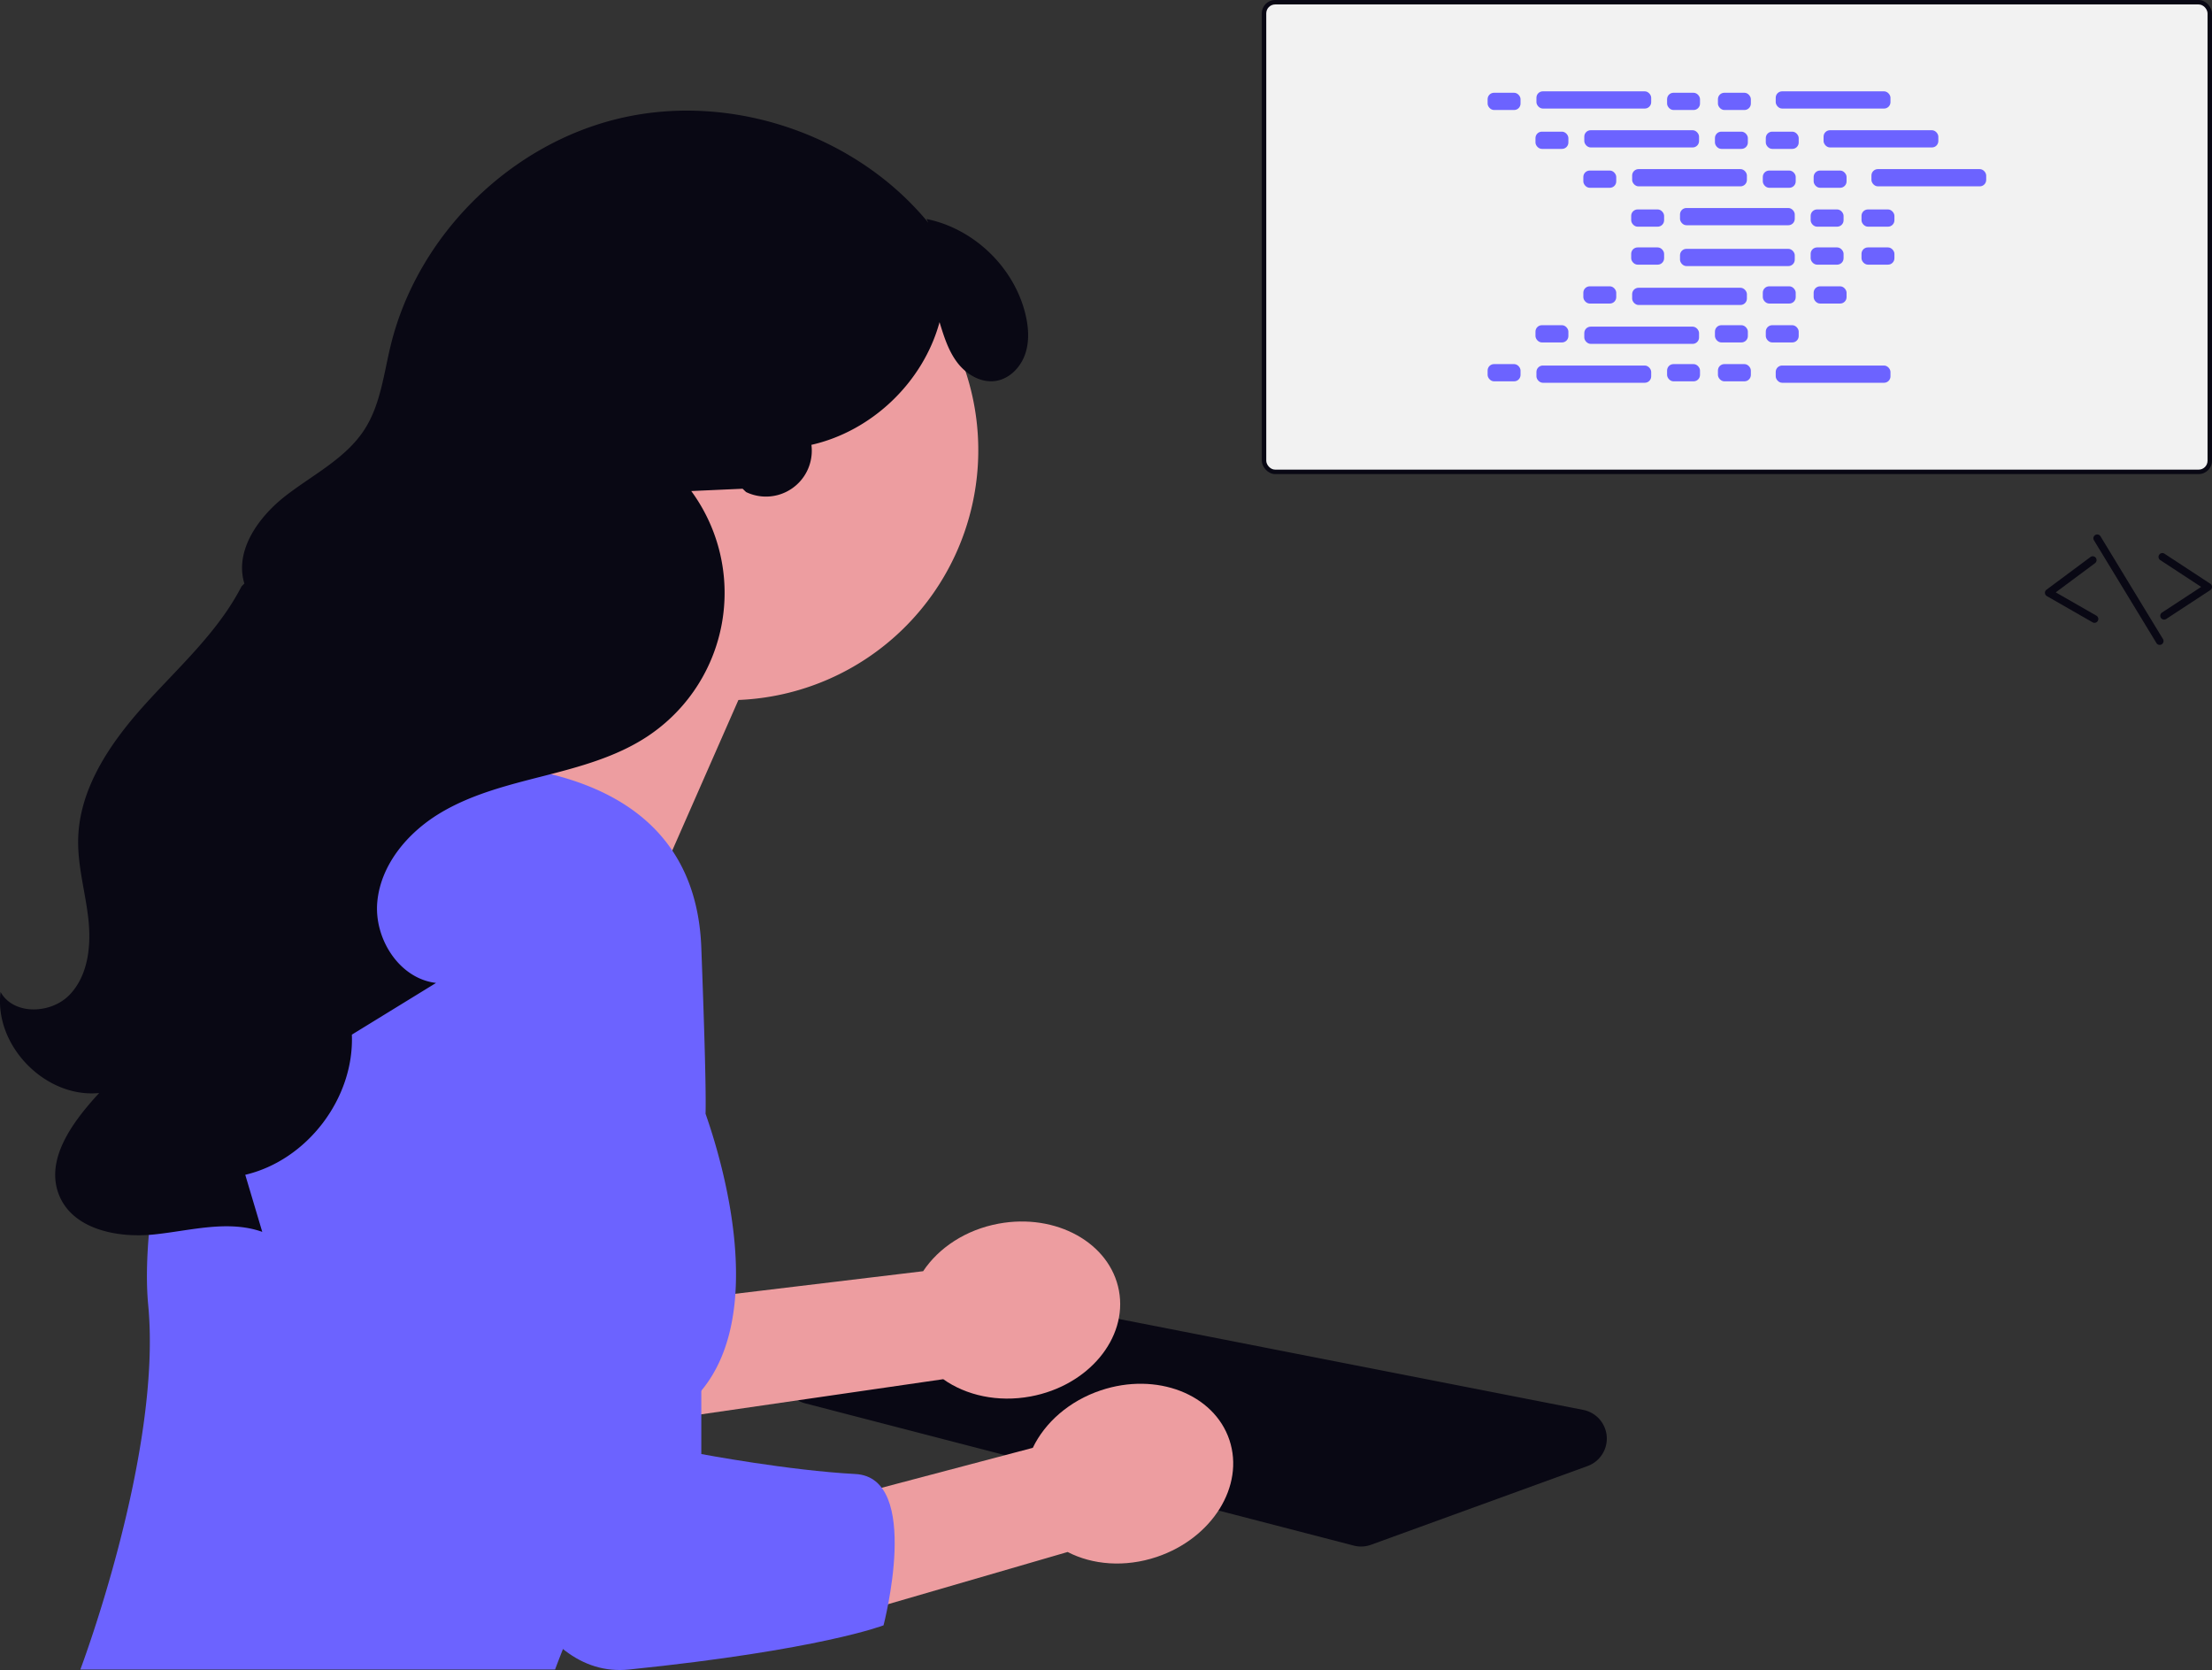<svg xmlns="http://www.w3.org/2000/svg" width="994.037" height="750.305" viewBox="0 0 994.037 750.305" xmlns:xlink="http://www.w3.org/1999/xlink" role="img" artist="Katerina Limpitsouni" source="https://undraw.co/"><rect x="0" y="0" width="994.037" height="750.305" fill="#333333" stroke="none"/><g transform="translate(-598.963 -140)"><g transform="translate(80 -287)"><rect width="427" height="213" rx="6" transform="translate(1086 427)" fill="#090814"/><rect width="423" height="209" rx="4" transform="translate(1088 429)" fill="#f2f2f2"/></g><g transform="translate(-40.39)"><path d="M546.033,672a13.062,13.062,0,0,0,4.481-.793l97.3-35.363a13.132,13.132,0,0,0-1.963-25.23L377.128,558.006a13.159,13.159,0,0,0-6.531.38l-75.086,24.063a13.134,13.134,0,0,0,.712,25.222L542.732,671.58a13.1,13.1,0,0,0,3.3.421Z" transform="translate(704.964 162.823)" fill="#090814"/><path d="M565.407,523.281l-141.124,16.96,25.729,49.618L574.435,571.8c10.245,7.266,24.483,10.5,39.286,7.747,25.9-4.82,43.664-26.1,39.674-47.539s-28.22-34.9-54.12-30.084C584.473,504.674,572.352,512.817,565.407,523.281Z" transform="translate(488.792 187.846)" fill="#ed9da0"/><path d="M516.257,125.082A112.316,112.316,0,1,1,629.2,266.636L570.8,399.5,488.014,281.57s31.031-23.164,52.371-52.972a112.194,112.194,0,0,1-24.128-103.516Z" transform="translate(341.988 187.846)" fill="#ed9da0"/><path d="M666.1,357.019a99.739,99.739,0,0,1,91.615-62.241c50.854-.49,115.585,12.809,118.254,83.091,4.419,116.37,0,69.53,0,69.53s35.107,87.416,0,129.579S810.25,702.244,810.25,702.244H596.918s36.828-97.331,30.5-163.735c-4.293-45.075,16.183-125.846,38.681-181.49Z" transform="translate(78.539 187.846)" fill="#6c63ff"/><path d="M465.9,397.83c5.844,10.536,22.722,9.939,31.05,1.232s9.719-21.984,8.412-33.961-4.836-23.756-4.593-35.8c.464-22.986,14.483-43.422,29.883-60.492s33.008-32.751,43.529-53.192l1.271-1.309c-4.495-14.848,6.407-30.015,18.68-39.5s26.991-16.724,35.371-29.779c7.129-11.106,8.57-24.77,11.69-37.594,12.089-49.686,53.879-90.9,103.727-102.3s105.4,7.556,137.881,47.049l-.781-1.637c21.1,4.271,39.048,21.392,44.311,42.266,1.524,6.047,2.031,12.548,0,18.445s-6.971,11.048-13.13,12.024c-6.606,1.048-13.215-2.839-17.286-8.147s-6.1-11.857-8.054-18.254c-7.332,26.936-30.351,48.974-57.58,55.129a20.6,20.6,0,0,1-29.361,21.212l-1.566-1.491-23.071,1.038a77.307,77.307,0,0,1-19.767,110.287c-13.93,9.184-30.383,13.6-46.549,17.729s-32.654,8.226-46.909,16.9-26.2,22.833-27.841,39.438,9.81,34.733,26.386,36.639l-37.838,23.232c1.126,28.565-20.077,56.433-47.907,62.968q3.821,12.822,7.641,25.645c-15.48-5.505-32.428-.491-48.773,1.177s-36.163-2.3-42.443-17.481c-6.678-16.142,6.073-33.257,17.934-46.081-24.149,2.409-47.3-21.3-44.323-45.382Z" transform="translate(173.708 187.846)" fill="#090814"/><path d="M510.913,602.637l-137.425,36.3,32.34,45.585,120.733-35.087c11.151,5.78,25.7,7.017,39.98,2.243,24.986-8.354,39.636-31.889,32.723-52.567S566.49,568.446,541.5,576.8c-14.28,4.774-25.159,14.514-30.591,25.838Z" transform="translate(592.567 187.846)" fill="#ed9da0"/><path d="M525.622,447.4s6,263.636,91.971,254.844S732.02,682.385,732.02,682.385s17.392-66.4-12.648-67.985-69.243-8.976-69.243-8.976V414.215" transform="translate(304.38 187.846)" fill="#6c63ff"/></g><g transform="translate(3420.188 -16528.031)"><rect width="14.794" height="7.742" rx="2.88" transform="translate(-2152.714 16709.709)" fill="#6c63ff"/><rect width="14.794" height="7.742" rx="2.88" transform="translate(-2072.065 16709.709)" fill="#6c63ff"/><rect width="14.794" height="7.742" rx="2.88" transform="translate(-2049.214 16709.709)" fill="#6c63ff"/><rect width="51.57" height="7.742" rx="2.88" transform="translate(-2130.777 16709.063)" fill="#6c63ff"/><rect width="51.57" height="7.742" rx="2.88" transform="translate(-2023.245 16709.063)" fill="#6c63ff"/><rect width="14.794" height="7.742" rx="2.88" transform="translate(-2131.208 16727.184)" fill="#6c63ff"/><rect width="14.794" height="7.742" rx="2.88" transform="translate(-2050.558 16727.184)" fill="#6c63ff"/><rect width="14.794" height="7.742" rx="2.88" transform="translate(-2027.708 16727.184)" fill="#6c63ff"/><rect width="51.57" height="7.742" rx="2.88" transform="translate(-2109.271 16726.537)" fill="#6c63ff"/><rect width="51.57" height="7.742" rx="2.88" transform="translate(-2001.739 16726.537)" fill="#6c63ff"/><rect width="14.794" height="7.742" rx="2.88" transform="translate(-2109.701 16744.658)" fill="#6c63ff"/><rect width="14.794" height="7.742" rx="2.88" transform="translate(-2029.052 16744.658)" fill="#6c63ff"/><rect width="14.794" height="7.742" rx="2.88" transform="translate(-2006.201 16744.658)" fill="#6c63ff"/><rect width="51.57" height="7.742" rx="2.88" transform="translate(-2087.764 16744.01)" fill="#6c63ff"/><rect width="51.57" height="7.742" rx="2.88" transform="translate(-1980.232 16744.01)" fill="#6c63ff"/><rect width="14.794" height="7.742" rx="2.88" transform="translate(-2088.195 16762.129)" fill="#6c63ff"/><rect width="14.794" height="7.742" rx="2.88" transform="translate(-2007.545 16762.129)" fill="#6c63ff"/><rect width="14.794" height="7.742" rx="2.88" transform="translate(-1984.695 16762.129)" fill="#6c63ff"/><rect width="51.57" height="7.742" rx="2.88" transform="translate(-2066.258 16761.484)" fill="#6c63ff"/><rect width="14.794" height="7.742" rx="2.88" transform="translate(-2072.065 16831.613)" fill="#6c63ff"/><rect width="14.794" height="7.742" rx="2.88" transform="translate(-2049.214 16831.613)" fill="#6c63ff"/><rect width="51.57" height="7.742" rx="2.88" transform="translate(-2023.245 16832.26)" fill="#6c63ff"/><rect width="14.794" height="7.742" rx="2.88" transform="translate(-2152.714 16831.613)" fill="#6c63ff"/><rect width="51.57" height="7.742" rx="2.88" transform="translate(-2130.777 16832.26)" fill="#6c63ff"/><rect width="14.794" height="7.742" rx="2.88" transform="translate(-2131.208 16814.139)" fill="#6c63ff"/><rect width="14.794" height="7.742" rx="2.88" transform="translate(-2050.558 16814.139)" fill="#6c63ff"/><rect width="14.794" height="7.742" rx="2.88" transform="translate(-2027.708 16814.139)" fill="#6c63ff"/><rect width="51.57" height="7.742" rx="2.88" transform="translate(-2109.271 16814.787)" fill="#6c63ff"/><rect width="14.794" height="7.742" rx="2.88" transform="translate(-2109.701 16796.666)" fill="#6c63ff"/><rect width="14.794" height="7.742" rx="2.88" transform="translate(-2029.052 16796.666)" fill="#6c63ff"/><rect width="14.794" height="7.742" rx="2.88" transform="translate(-2006.201 16796.666)" fill="#6c63ff"/><rect width="51.57" height="7.742" rx="2.88" transform="translate(-2087.764 16797.313)" fill="#6c63ff"/><rect width="14.794" height="7.742" rx="2.88" transform="translate(-2088.195 16779.191)" fill="#6c63ff"/><rect width="14.794" height="7.742" rx="2.88" transform="translate(-2007.545 16779.191)" fill="#6c63ff"/><rect width="14.794" height="7.742" rx="2.88" transform="translate(-1984.695 16779.191)" fill="#6c63ff"/><rect width="51.57" height="7.742" rx="2.88" transform="translate(-2066.258 16779.838)" fill="#6c63ff"/></g><g transform="translate(80 33)"><path d="M200.132,634.2a1.7,1.7,0,0,0,.52-.229L220.46,621a1.72,1.72,0,0,0,0-2.878l-20.589-13.486a1.72,1.72,0,0,0-1.885,2.878l18.388,12.045-17.607,11.527a1.722,1.722,0,0,0,1.36,3.11Z" transform="translate(1291.761 -248.875)" fill="#090814"/><path d="M205.067,634.617a1.722,1.722,0,0,0,.435-3.161l-18.26-10.469,17.648-13.111a1.72,1.72,0,0,0-2.051-2.762L183.08,619.792a1.719,1.719,0,0,0,.169,2.876l20.54,11.775a1.721,1.721,0,0,0,1.279.174Z" transform="translate(1255.543 -247.852)" fill="#090814"/><path d="M218.933,651.49a1.656,1.656,0,0,0,.471-.2,1.722,1.722,0,0,0,.577-2.367L191.9,602.755a1.722,1.722,0,1,0-2.941,1.793l28.081,46.17a1.722,1.722,0,0,0,1.9.773Z" transform="translate(1270.991 -254.805)" fill="#090814"/></g></g></svg>